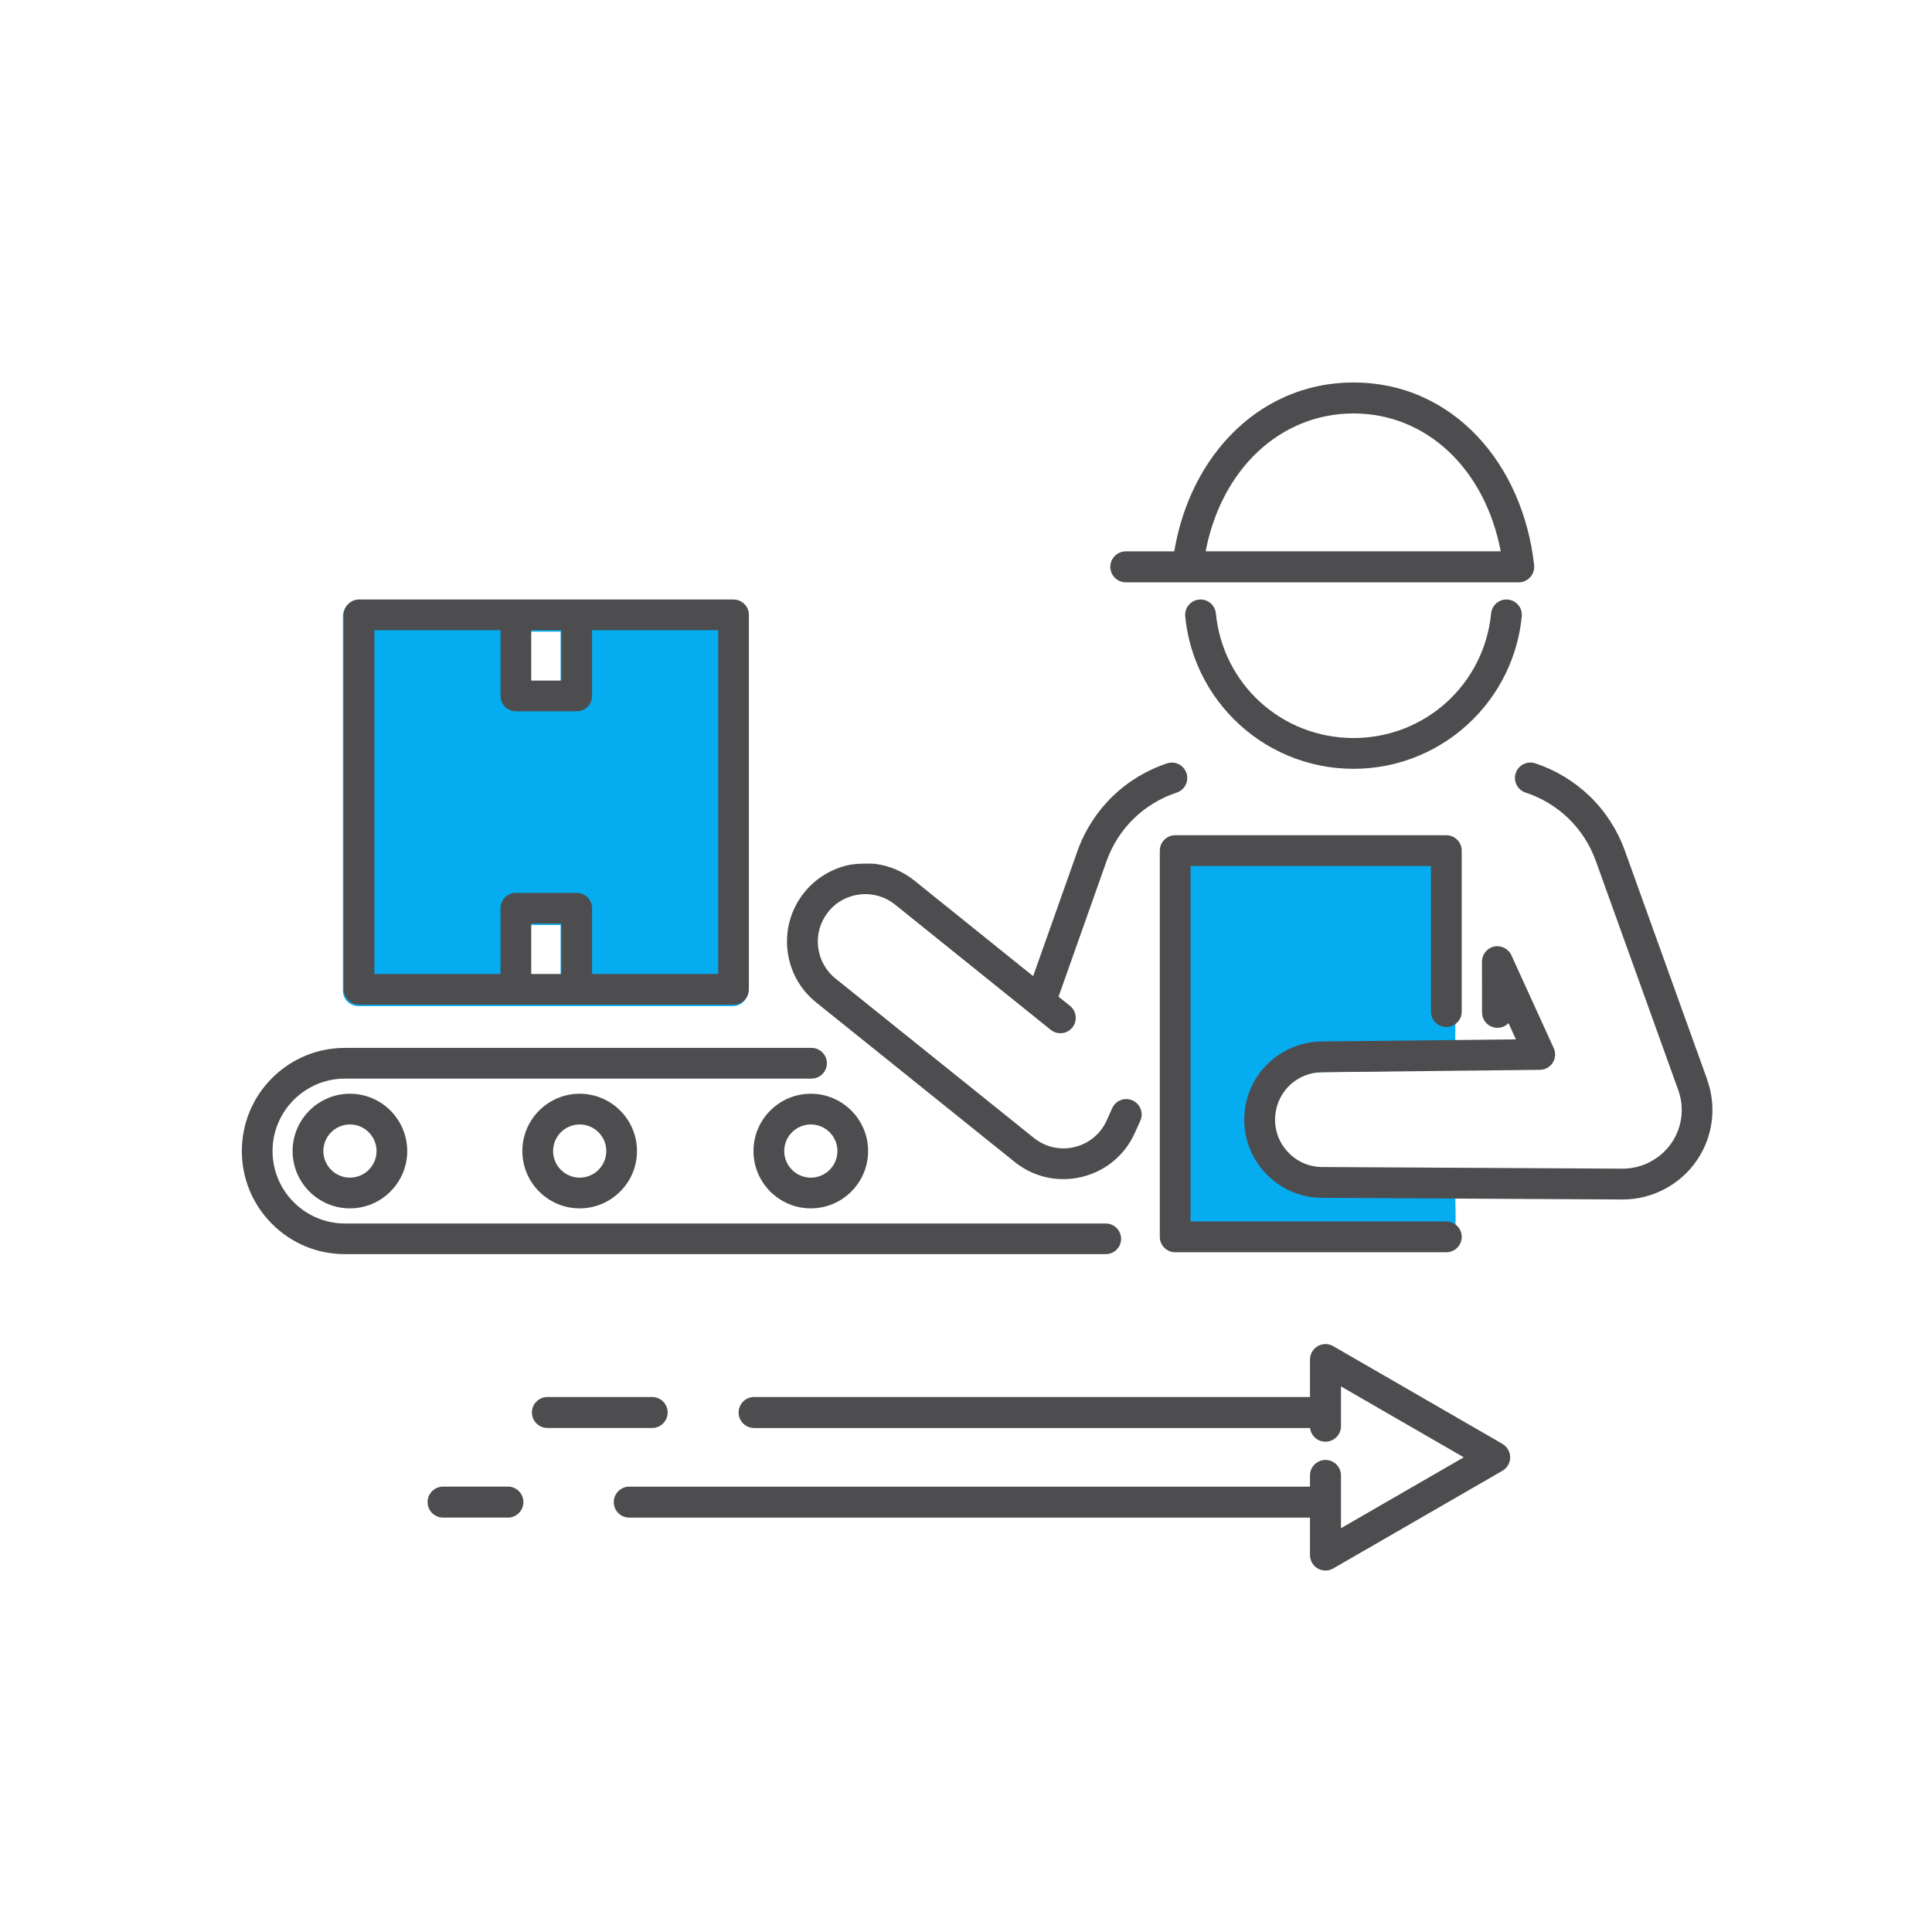 <?xml version="1.0" encoding="UTF-8"?>
<svg xmlns="http://www.w3.org/2000/svg" id="Layer_1" data-name="Layer 1" viewBox="0 0 600 600">
  <defs>
    <style>
      .cls-1 {
        fill: #4d4d4f;
      }

      .cls-2 {
        fill: #06acf0;
      }
    </style>
  </defs>
  <path class="cls-2" d="M452.02,316.16v-45.45c0-2.44-1.97-4.41-4.41-4.41h-76.91c-2.44,0-4.41,1.97-4.41,4.41v109.59c0,2.44,1.97,4.41,4.41,4.41h76.72c2.3,0,4.37-1.68,4.58-3.97.23-2.59-.33-17.76-.14-17.74l-43.73-.19s-13.07-2.79-12.72-16.55c.28-11.19,12.02-13.24,12.02-13.24l44.42-.7.15-16.17Z"></path>
  <path class="cls-2" d="M111.26,312.46h116.3c2.63,0,4.77-2.14,4.77-4.77v-116.3c0-2.63-2.14-4.77-4.77-4.77h-116.3c-2.63,0-4.77,2.14-4.77,4.77v116.3c0,2.63,2.14,4.77,4.77,4.77ZM174.09,287.27v15.65h-9.35v-15.65h9.35ZM164.74,211.81v-15.65h9.35v15.65h-9.35Z"></path>
  <g>
    <path class="cls-1" d="M348.17,384.74c0-2.63-2.14-4.77-4.77-4.77H107.14c-12.41,0-22.5-10.09-22.5-22.5s10.09-22.5,22.5-22.5h144.88c2.63,0,4.77-2.14,4.77-4.77s-2.14-4.77-4.77-4.77H107.14c-8.56,0-16.6,3.33-22.65,9.38-6.05,6.05-9.38,14.1-9.38,22.65s3.33,16.6,9.38,22.65c6.05,6.05,14.1,9.38,22.65,9.38h236.26c2.63,0,4.77-2.14,4.77-4.77Z"></path>
    <path class="cls-1" d="M90.87,357.47c0,9.82,7.99,17.8,17.8,17.8s17.8-7.99,17.8-17.8-7.99-17.8-17.8-17.8-17.8,7.99-17.8,17.8ZM116.94,357.47c0,4.56-3.71,8.26-8.26,8.26s-8.26-3.71-8.26-8.26,3.71-8.26,8.26-8.26,8.26,3.71,8.26,8.26Z"></path>
    <path class="cls-1" d="M162.22,357.47c0,9.82,7.99,17.8,17.8,17.8s17.8-7.99,17.8-17.8-7.99-17.8-17.8-17.8-17.8,7.99-17.8,17.8ZM188.29,357.47c0,4.56-3.71,8.26-8.26,8.26s-8.26-3.71-8.26-8.26,3.71-8.26,8.26-8.26,8.26,3.71,8.26,8.26Z"></path>
    <path class="cls-1" d="M234,357.47c0,9.82,7.99,17.8,17.8,17.8s17.8-7.99,17.8-17.8-7.99-17.8-17.8-17.8-17.8,7.99-17.8,17.8ZM260.07,357.47c0,4.56-3.71,8.26-8.26,8.26s-8.26-3.71-8.26-8.26,3.71-8.26,8.26-8.26,8.26,3.71,8.26,8.26Z"></path>
    <path class="cls-1" d="M111.5,312.02h116.3c2.63,0,4.77-2.14,4.77-4.77v-116.3c0-2.63-2.14-4.77-4.77-4.77h-116.3c-2.63,0-4.77,2.14-4.77,4.77v116.3c0,2.63,2.14,4.77,4.77,4.77ZM174.33,286.83v15.65h-9.35v-15.65h9.35ZM164.98,211.36v-15.65h9.35v15.65h-9.35ZM179.1,277.29h-18.89c-2.63,0-4.77,2.14-4.77,4.77v20.42h-39.17v-106.77h39.17v20.42c0,2.63,2.14,4.77,4.77,4.77h18.89c2.63,0,4.77-2.14,4.77-4.77v-20.42h39.17v106.77h-39.17v-20.42c0-2.63-2.14-4.77-4.77-4.77Z"></path>
    <path class="cls-1" d="M530.19,335.29l-25.6-71.17c-2.28-6.35-6.06-12.19-10.91-16.87-4.77-4.6-10.62-8.13-16.92-10.2-1.21-.4-2.51-.3-3.65.28-1.14.58-1.99,1.56-2.39,2.77-.4,1.21-.3,2.51.28,3.65.58,1.14,1.56,1.99,2.77,2.39,10.22,3.36,18.17,11.1,21.82,21.22l25.6,71.17c3.05,8.48-.47,17.77-8.38,22.1-.07.04-.14.08-.18.11-2.65,1.44-5.64,2.2-8.66,2.2l-93.34-.51c-4.13-.02-7.95-1.71-10.75-4.75-2.8-3.04-4.17-6.98-3.85-11.1.59-7.68,6.85-13.53,14.56-13.59l67.59-.74c.69,0,1.35-.15,1.98-.43,1.16-.53,2.05-1.48,2.49-2.67.45-1.2.4-2.49-.13-3.65l-13.15-28.85c-.93-2.03-3.18-3.16-5.37-2.69-2.18.48-3.76,2.44-3.76,4.67l.02,15.8c0,2.63,2.15,4.77,4.78,4.77,1.28,0,2.48-.5,3.38-1.4.02-.02.04-.04.06-.06l2.3,5.04-60.29.66c-6.1.05-11.91,2.37-16.36,6.54-4.46,4.16-7.17,9.8-7.64,15.88-.26,3.43.18,6.79,1.33,10,1.1,3.09,2.79,5.89,5.02,8.31,2.23,2.42,4.88,4.34,7.87,5.69,3.11,1.4,6.42,2.12,9.86,2.14l93.24.51h.15c4.71,0,9.36-1.21,13.47-3.49.08-.04.16-.09.22-.13,5.67-3.18,10.06-8.28,12.36-14.35,2.34-6.18,2.4-13,.16-19.22Z"></path>
    <path class="cls-1" d="M449.17,318.95c2.63,0,4.78-2.14,4.78-4.78v-50c0-2.63-2.14-4.78-4.78-4.78h-84.2c-2.63,0-4.78,2.14-4.78,4.78v119.95c0,2.63,2.14,4.78,4.78,4.78h84.2c2.63,0,4.78-2.14,4.78-4.78s-2.14-4.78-4.78-4.78h-79.43v-110.4h74.65v45.22c0,2.63,2.14,4.78,4.78,4.78Z"></path>
    <path class="cls-1" d="M253.55,311.38h0s61.59,49.49,61.59,49.49c4.36,3.48,9.57,5.32,15.08,5.32,1.97,0,3.95-.24,5.88-.72,7.38-1.82,13.36-6.86,16.41-13.81l1.64-3.64c1.06-2.41-.05-5.24-2.46-6.29-1.17-.51-2.47-.54-3.66-.07-1.19.46-2.13,1.36-2.63,2.52l-1.64,3.64c-1.85,4.22-5.48,7.28-9.95,8.38-4.47,1.11-9.1.09-12.7-2.78l-61.59-49.49c-3.08-2.46-5.01-5.97-5.45-9.88-.44-3.91.67-7.76,3.13-10.84,5.07-6.35,14.36-7.39,20.71-2.33l48.4,38.94c.99.8,2.24,1.16,3.51,1.03,1.27-.14,2.41-.76,3.21-1.75,1.65-2.05,1.33-5.07-.73-6.72l-3.56-2.86,14.93-42.16c3.63-10.1,11.57-17.83,21.76-21.21,1.21-.4,2.2-1.25,2.77-2.39.57-1.14.67-2.44.27-3.65-.83-2.5-3.54-3.87-6.04-3.04-6.28,2.08-12.11,5.6-16.87,10.2-4.84,4.68-8.6,10.5-10.88,16.85l-13.83,39.03-36.97-29.75c-3.46-2.76-7.59-4.53-11.94-5.1-.05,0-1.2-.15-3.79-.09-2.49.05-3.96.31-4.13.34-5.63,1.1-10.71,4.18-14.3,8.68-4.05,5.07-5.88,11.42-5.16,17.87.72,6.45,3.91,12.23,8.98,16.27Z"></path>
    <path class="cls-1" d="M349.61,180.85h122.04c1.37,0,2.68-.59,3.59-1.61.91-1.02,1.35-2.38,1.2-3.74-.87-7.81-2.85-15.24-5.86-22.07-3.02-6.84-7.01-12.9-11.84-18.01-4.98-5.26-10.73-9.36-17.09-12.19-6.64-2.96-13.8-4.45-21.29-4.45s-14.65,1.5-21.31,4.45c-6.38,2.83-12.15,6.93-17.15,12.18-4.87,5.11-8.88,11.17-11.92,18.01-2.47,5.56-4.26,11.55-5.3,17.81h-15.05c-2.65,0-4.81,2.16-4.81,4.81s2.16,4.81,4.81,4.81ZM374.43,171.22c4.88-25.63,23.28-42.82,45.92-42.82s40.85,17.19,45.71,42.82h-91.63Z"></path>
    <path class="cls-1" d="M468.72,206.69c2.06-4.88,3.37-10.03,3.88-15.29.13-1.33-.31-2.66-1.21-3.65-.91-1-2.2-1.57-3.55-1.57-2.47,0-4.52,1.85-4.76,4.31-2.17,22.07-20.54,38.71-42.74,38.71s-40.57-16.64-42.74-38.71c-.24-2.46-2.29-4.31-4.76-4.31-1.35,0-2.64.57-3.55,1.57-.9.99-1.34,2.32-1.21,3.65.51,5.27,1.81,10.41,3.88,15.29,2.64,6.25,6.43,11.87,11.25,16.69,4.82,4.82,10.43,8.61,16.69,11.25,6.48,2.74,13.35,4.13,20.44,4.13s13.96-1.39,20.44-4.13c6.25-2.65,11.87-6.43,16.69-11.25,4.82-4.82,8.6-10.43,11.25-16.69Z"></path>
    <path class="cls-1" d="M207.35,438.66c0-2.65-2.16-4.81-4.81-4.81h-32.54c-2.65,0-4.81,2.16-4.81,4.81s2.16,4.81,4.81,4.81h32.54c2.65,0,4.81-2.16,4.81-4.81Z"></path>
    <path class="cls-1" d="M157.74,461.68h-20.14c-2.65,0-4.81,2.16-4.81,4.81s2.16,4.81,4.81,4.81h20.14c2.65,0,4.81-2.16,4.81-4.81s-2.16-4.81-4.81-4.81Z"></path>
    <path class="cls-1" d="M466.61,448.41l-52.57-30.35c-1.48-.86-3.33-.86-4.81,0-1.48.86-2.4,2.45-2.4,4.17v11.63h-172.64c-2.65,0-4.81,2.16-4.81,4.81s2.16,4.81,4.81,4.81h172.67c.27,2.41,2.3,4.25,4.78,4.25,2.65,0,4.81-2.16,4.81-4.81v-12.36l38.14,22.02-38.14,22.02v-16.39c0-2.65-2.16-4.81-4.81-4.81s-4.81,2.16-4.81,4.81v3.48h-211.41c-2.65,0-4.81,2.16-4.81,4.81s2.16,4.81,4.81,4.81h211.41v11.63c0,1.71.92,3.31,2.4,4.17.73.42,1.56.64,2.4.64s1.67-.22,2.4-.64l52.57-30.35c1.48-.86,2.4-2.45,2.4-4.16s-.92-3.31-2.4-4.17Z"></path>
  </g>
</svg>
